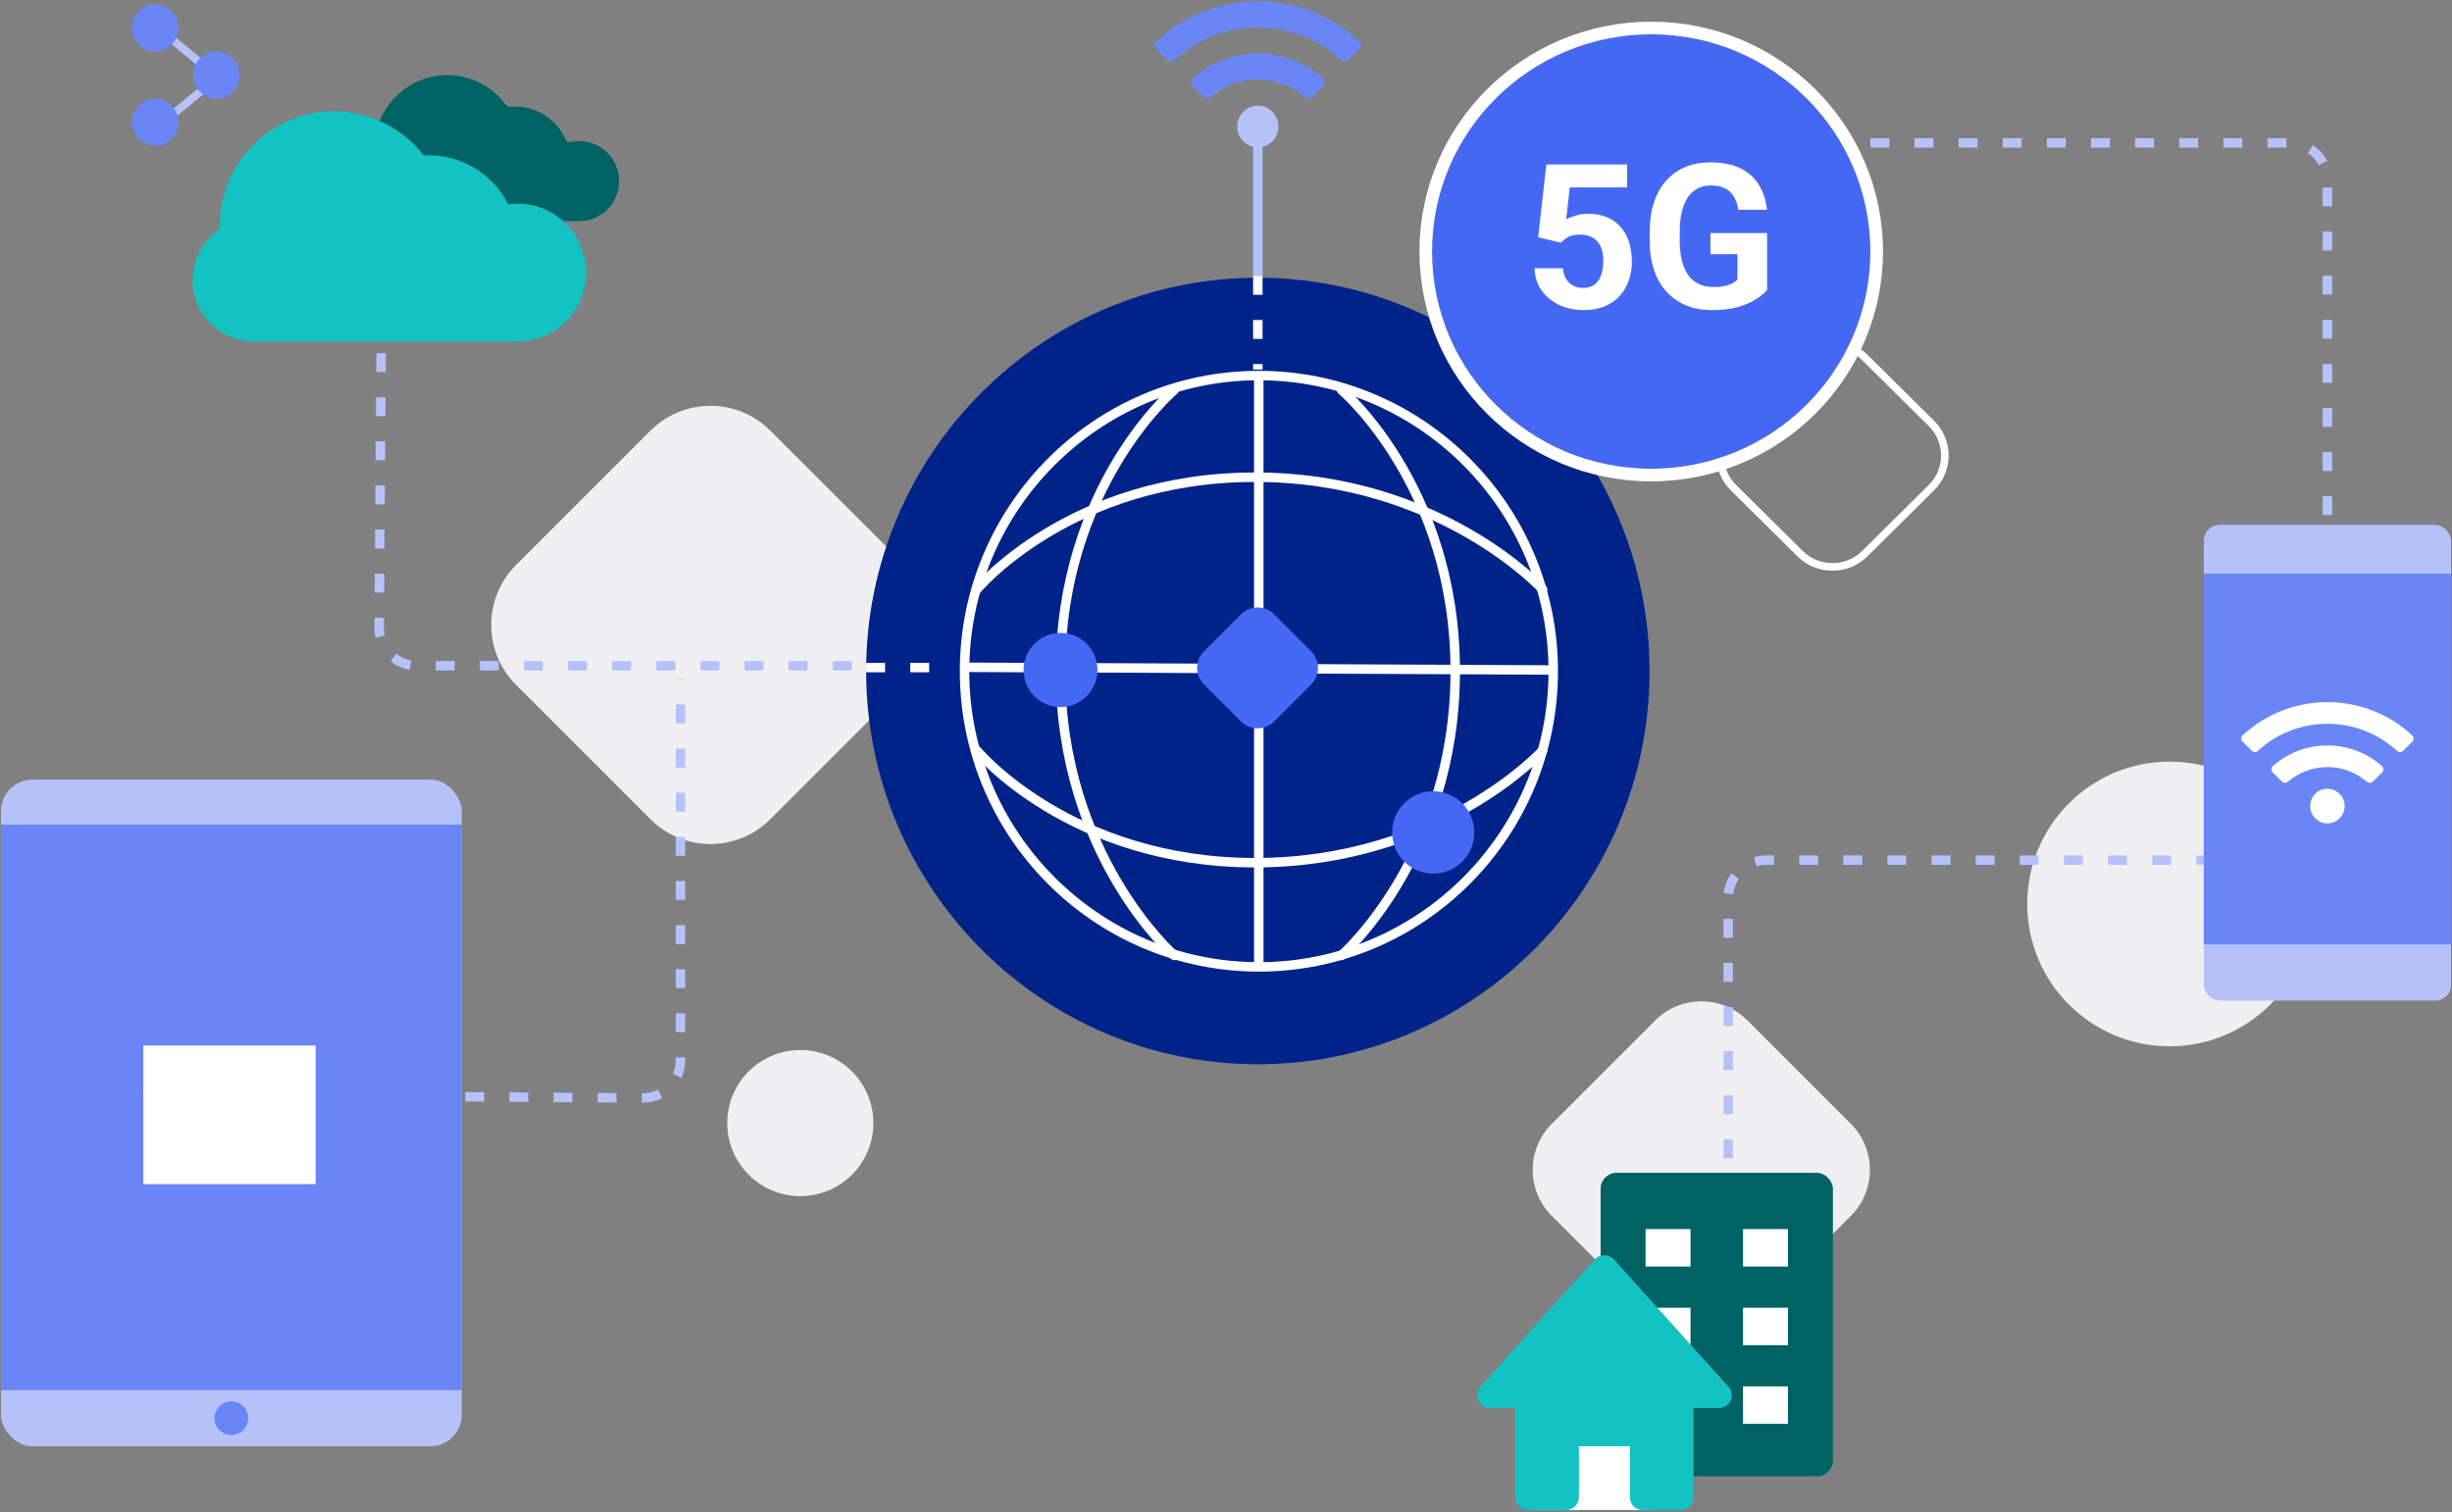 <svg width="778" height="480" viewBox="0 0 778 480" fill="none" xmlns="http://www.w3.org/2000/svg">
<rect x="0" y="0" width="778" height="480" fill="#808080" stroke="none"/>
<path fill-rule="evenodd" clip-rule="evenodd" d="M244.421 136.677L287.066 179.323C297.568 189.825 297.568 206.852 287.066 217.354L244.421 260C233.919 270.502 216.891 270.502 206.389 260L163.744 217.354C153.242 206.852 153.242 189.825 163.744 179.323L206.389 136.677C216.891 126.175 233.919 126.175 244.421 136.677Z" fill="#EFEFF1"/>
<path fill-rule="evenodd" clip-rule="evenodd" d="M554.438 323.86L587.243 356.664C595.321 364.742 595.321 377.84 587.243 385.919L554.438 418.723C546.36 426.802 533.262 426.802 525.183 418.723L492.379 385.919C484.301 377.84 484.301 364.742 492.379 356.664L525.183 323.86C533.262 315.781 546.36 315.781 554.438 323.86Z" fill="#EFEFF1"/>
<circle cx="688.396" cy="286.896" r="45.17" fill="#EFEFF1"/>
<circle cx="253.933" cy="356.433" r="23.179" fill="#EFEFF1"/>
<path fill-rule="evenodd" clip-rule="evenodd" d="M274.821 212.96C274.821 144.134 330.573 88.148 399.103 88.148C467.63 88.148 523.386 144.134 523.386 212.96C523.386 281.778 467.63 337.771 399.103 337.771C330.573 337.771 274.821 281.778 274.821 212.96Z" fill="#00238A"/>
<path d="M399.4 119.191V306.867" stroke="white" stroke-width="3"/>
<path d="M372.585 123.738C372.585 123.738 336.488 154.275 336.488 212.99C336.488 271.704 372.585 303.229 372.585 303.229" stroke="white" stroke-width="3" stroke-linecap="round" stroke-linejoin="round"/>
<path d="M425.639 123.738C425.639 123.738 461.736 154.275 461.736 212.99C461.736 271.704 425.639 303.229 425.639 303.229" stroke="white" stroke-width="3" stroke-linecap="round" stroke-linejoin="round"/>
<path d="M489.452 238.226C489.452 238.226 456.927 273.797 398.212 273.797C339.498 273.797 309.961 238.226 309.961 238.226" stroke="white" stroke-width="3" stroke-linecap="round" stroke-linejoin="round"/>
<path d="M489.452 187.024C489.452 187.024 456.927 151.453 398.212 151.453C339.498 151.453 309.961 187.024 309.961 187.024" stroke="white" stroke-width="3" stroke-linecap="round" stroke-linejoin="round"/>
<path d="M492.835 212.644L306.044 211.771" stroke="white" stroke-width="3"/>
<path d="M399.44 306.867C347.941 306.867 306.044 264.769 306.044 213.029C306.044 161.283 347.941 119.191 399.44 119.191C450.936 119.191 492.835 161.283 492.835 213.029C492.835 264.769 450.936 306.867 399.44 306.867" stroke="white" stroke-width="3"/>
<path fill-rule="evenodd" clip-rule="evenodd" d="M348.214 212.647C348.214 219.152 342.965 224.426 336.491 224.426C330.012 224.426 324.762 219.152 324.762 212.647C324.762 206.137 330.012 200.863 336.491 200.863C342.965 200.863 348.214 206.137 348.214 212.647Z" fill="#4568F4"/>
<path fill-rule="evenodd" clip-rule="evenodd" d="M467.759 264.193C467.759 271.414 461.932 277.268 454.74 277.268C447.554 277.268 441.727 271.414 441.727 264.193C441.727 256.968 447.554 251.113 454.74 251.113C461.932 251.113 467.759 256.968 467.759 264.193Z" fill="#4568F4"/>
<path fill-rule="evenodd" clip-rule="evenodd" d="M404.256 194.966L416.017 206.728C418.913 209.625 418.913 214.321 416.017 217.218L404.256 228.981C401.36 231.878 396.664 231.878 393.767 228.981L382.006 217.218C379.11 214.321 379.11 209.625 382.006 206.728L393.767 194.966C396.664 192.069 401.36 192.069 404.256 194.966Z" fill="#4568F4"/>
<path d="M702.864 272.985H560.336C553.709 272.985 548.336 278.358 548.336 284.985V421.57" stroke="#B5C2FA" stroke-width="3" stroke-dasharray="6 8"/>
<path d="M121.124 84.07L120.314 199.207C120.267 205.867 125.653 211.291 132.313 211.291H274.821" stroke="#B5C2FA" stroke-width="3" stroke-dasharray="6 8"/>
<path d="M119.634 347.908L203.837 348.473C210.496 348.518 215.917 343.133 215.917 336.474V215.422" stroke="#B5C2FA" stroke-width="3" stroke-dasharray="6 8"/>
<path d="M593.453 45.355H726.472C733.099 45.355 738.472 50.728 738.472 57.355V174.41" stroke="#B5C2FA" stroke-width="3" stroke-dasharray="6 8"/>
<path d="M399.103 45.95V87.554" stroke="#B5C2FA" stroke-width="3"/>
<path d="M399.103 87.555V117.272" stroke="white" stroke-width="3" stroke-dasharray="6 8"/>
<path d="M274.821 211.867H302.636" stroke="white" stroke-width="3" stroke-dasharray="6 8"/>
<path d="M71.46 26.461L51.273 9.791" stroke="#B5C2FA" stroke-width="2.52"/>
<path d="M51.329 39.192L71.516 22.521" stroke="#B5C2FA" stroke-width="2.52"/>
<ellipse cx="49.26" cy="8.864" rx="7.356" ry="7.489" fill="#6A86F6"/>
<ellipse cx="68.652" cy="23.84" rx="7.356" ry="7.489" fill="#6A86F6"/>
<ellipse cx="7.356" cy="7.489" rx="7.356" ry="7.489" transform="matrix(-1 0 0 1 56.615 31.328)" fill="#6A86F6"/>
<path fill-rule="evenodd" clip-rule="evenodd" d="M183.771 44.778C190.754 44.778 196.433 50.483 196.433 57.497C196.433 64.508 190.754 70.213 183.771 70.213H123.6C117.569 70.213 112.666 65.288 112.666 59.233C112.666 55.313 114.774 51.659 118.169 49.695C118.642 49.422 118.922 48.901 118.887 48.353C118.861 47.907 118.847 47.461 118.847 47.021C118.847 34.238 129.204 23.84 141.935 23.84C149.273 23.84 156.235 27.386 160.559 33.322C160.861 33.737 161.352 33.966 161.865 33.911C169.275 33.163 176.456 37.384 179.442 44.236C179.719 44.865 180.382 45.224 181.071 45.068C181.948 44.877 182.857 44.778 183.771 44.778Z" fill="#006262"/>
<path fill-rule="evenodd" clip-rule="evenodd" d="M80.362 108.354H164.294C176.251 108.354 185.979 98.546 185.979 86.495C185.979 74.439 176.251 64.631 164.294 64.631C163.272 64.631 162.258 64.704 161.26 64.842C156.231 54.856 145.683 48.641 134.478 49.343C127.659 40.541 117.074 35.316 105.937 35.316C85.962 35.316 69.708 51.696 69.708 71.827C69.708 72.123 69.712 72.419 69.72 72.716C64.365 76.309 61.087 82.41 61.087 88.925C61.087 99.637 69.732 108.354 80.362 108.354Z" fill="#13C2C2"/>
<rect x="507.868" y="372.242" width="73.698" height="96.283" rx="5" fill="#006262"/>
<rect x="522.132" y="390.074" width="14.264" height="11.887" fill="white"/>
<rect x="553.038" y="390.074" width="14.264" height="11.887" fill="white"/>
<rect x="522.132" y="415.035" width="14.264" height="11.887" fill="white"/>
<rect x="553.038" y="415.035" width="14.264" height="11.887" fill="white"/>
<rect x="522.132" y="439.996" width="14.264" height="11.887" fill="white"/>
<rect x="553.038" y="439.996" width="14.264" height="11.887" fill="white"/>
<rect x="486.471" y="439.996" width="36.849" height="39.227" fill="white"/>
<path d="M512.054 399.675C510.523 397.968 507.581 397.968 506.049 399.675L469.68 440.119C468.61 441.306 468.341 443.012 468.993 444.471C469.639 445.931 471.086 446.869 472.682 446.869H480.764V475.18C480.764 477.414 482.574 479.225 484.805 479.225H496.929C499.16 479.225 500.97 477.414 500.97 475.18V459.003H517.134V475.18C517.134 477.414 518.943 479.225 521.175 479.225H533.298C535.53 479.225 537.339 477.414 537.339 475.18V446.869H545.421C547.02 446.876 548.472 445.937 549.123 444.475C549.773 443.012 549.499 441.304 548.424 440.119L512.054 399.675Z" fill="#13C2C2"/>
<path d="M612.827 134.382L591.686 113.438C586.012 107.817 576.818 107.817 571.144 113.438L550.003 134.382C544.323 140.009 544.323 149.138 550.003 154.765L571.144 175.709C576.818 181.331 586.012 181.331 591.686 175.709L612.827 154.765C618.507 149.138 618.507 140.009 612.827 134.382Z" stroke="white" stroke-width="2.4"/>
<path d="M399.103 33.535C395.492 33.535 392.565 36.5 392.565 40.158C392.565 43.816 395.492 46.781 399.103 46.781C402.714 46.781 405.641 43.816 405.641 40.158C405.641 36.5 402.714 33.535 399.103 33.535Z" fill="#B5C2FA"/>
<path d="M431.272 13.137C413.174 -3.82 385.026 -3.814 366.934 13.137C366.254 13.775 366.241 14.854 366.899 15.515L370.396 19.03C371.024 19.662 372.033 19.675 372.685 19.07C387.591 5.237 410.614 5.234 425.523 19.07C426.175 19.675 427.184 19.661 427.811 19.03L431.309 15.515C431.966 14.854 431.952 13.775 431.272 13.137Z" fill="#6A86F6"/>
<path d="M419.806 24.887C408.032 14.339 390.161 14.351 378.4 24.887C377.695 25.518 377.672 26.614 378.342 27.282L381.86 30.8C382.473 31.412 383.459 31.454 384.112 30.883C392.688 23.373 405.538 23.39 414.093 30.883C414.746 31.454 415.732 31.413 416.345 30.8L419.863 27.282C420.534 26.614 420.51 25.517 419.806 24.887Z" fill="#6A86F6"/>
<g style="mix-blend-mode:multiply">
<ellipse cx="523.915" cy="79.826" rx="69.538" ry="68.944" fill="#4568F4"/>
</g>
<path d="M523.915 150.77C563.408 150.77 595.453 119.023 595.453 79.826C595.453 40.629 563.408 8.883 523.915 8.883C484.422 8.883 452.377 40.629 452.377 79.826C452.377 119.023 484.422 150.77 523.915 150.77Z" stroke="white" stroke-width="4"/>
<path d="M495.253 77.029L488.048 75.306L490.648 52.189H516.271V59.487H498.072L496.944 69.605C497.55 69.25 498.469 68.874 499.701 68.477C500.933 68.06 502.311 67.851 503.836 67.851C506.049 67.851 508.012 68.195 509.725 68.885C511.437 69.574 512.888 70.576 514.079 71.892C515.29 73.207 516.209 74.815 516.835 76.716C517.462 78.616 517.775 80.767 517.775 83.168C517.775 85.194 517.462 87.126 516.835 88.963C516.209 90.78 515.258 92.409 513.985 93.85C512.711 95.27 511.113 96.387 509.192 97.202C507.271 98.016 504.995 98.423 502.363 98.423C500.4 98.423 498.5 98.131 496.662 97.546C494.846 96.962 493.206 96.095 491.744 94.946C490.303 93.798 489.145 92.409 488.267 90.78C487.411 89.13 486.962 87.251 486.92 85.142H495.879C496.005 86.437 496.339 87.554 496.882 88.494C497.445 89.412 498.187 90.122 499.106 90.624C500.024 91.125 501.1 91.375 502.332 91.375C503.481 91.375 504.462 91.156 505.276 90.718C506.091 90.279 506.749 89.674 507.25 88.901C507.751 88.107 508.117 87.188 508.346 86.144C508.597 85.079 508.722 83.931 508.722 82.699C508.722 81.466 508.576 80.349 508.284 79.347C507.991 78.344 507.542 77.478 506.937 76.747C506.331 76.016 505.558 75.452 504.619 75.055C503.7 74.659 502.624 74.46 501.392 74.46C499.722 74.46 498.427 74.721 497.508 75.243C496.61 75.766 495.858 76.361 495.253 77.029ZM560.689 73.959V92.033C559.979 92.889 558.883 93.819 557.4 94.821C555.917 95.803 554.007 96.648 551.668 97.358C549.329 98.068 546.499 98.423 543.179 98.423C540.234 98.423 537.551 97.943 535.128 96.982C532.706 96.001 530.618 94.57 528.864 92.691C527.13 90.812 525.794 88.514 524.854 85.8C523.914 83.064 523.445 79.942 523.445 76.434V73.583C523.445 70.075 523.894 66.953 524.791 64.217C525.71 61.482 527.015 59.174 528.707 57.295C530.398 55.415 532.414 53.985 534.753 53.003C537.091 52.022 539.691 51.531 542.552 51.531C546.52 51.531 549.778 52.178 552.325 53.473C554.873 54.747 556.815 56.522 558.152 58.798C559.509 61.054 560.344 63.643 560.658 66.567H551.542C551.313 65.021 550.874 63.674 550.227 62.526C549.579 61.377 548.65 60.479 547.439 59.832C546.249 59.185 544.703 58.861 542.803 58.861C541.237 58.861 539.838 59.185 538.605 59.832C537.394 60.458 536.371 61.388 535.536 62.62C534.7 63.852 534.063 65.376 533.625 67.193C533.186 69.01 532.967 71.119 532.967 73.521V76.434C532.967 78.814 533.197 80.924 533.656 82.761C534.116 84.578 534.794 86.113 535.692 87.366C536.611 88.598 537.739 89.527 539.075 90.154C540.412 90.78 541.968 91.094 543.743 91.094C545.225 91.094 546.457 90.968 547.439 90.718C548.441 90.467 549.245 90.164 549.851 89.809C550.477 89.433 550.958 89.078 551.292 88.744V80.662H542.709V73.959H560.689Z" fill="white"/>
<rect x="699.246" y="166.602" width="78.453" height="150.963" rx="5" fill="#B5C2FA"/>
<rect x="699.246" y="182.055" width="78.453" height="117.679" fill="#6A86F6"/>
<path fill-rule="evenodd" clip-rule="evenodd" d="M765.376 233.395C750.239 219.319 726.697 219.324 711.567 233.395C710.998 233.924 710.987 234.82 711.537 235.369L714.462 238.287C714.987 238.811 715.831 238.823 716.376 238.32C728.843 226.837 748.098 226.834 760.568 238.32C761.113 238.823 761.957 238.811 762.482 238.287L765.407 235.369C765.956 234.82 765.945 233.924 765.376 233.395ZM738.471 250.328C735.451 250.328 733.003 252.789 733.003 255.826C733.003 258.862 735.451 261.323 738.471 261.323C741.491 261.323 743.939 258.862 743.939 255.826C743.939 252.789 741.491 250.328 738.471 250.328ZM721.156 243.147C730.992 234.401 745.939 234.392 755.787 243.147C756.375 243.671 756.395 244.581 755.835 245.136L752.892 248.056C752.38 248.565 751.554 248.599 751.008 248.124C743.853 241.904 733.106 241.891 725.934 248.124C725.388 248.599 724.562 248.564 724.05 248.056L721.107 245.136C720.548 244.581 720.566 243.671 721.156 243.147Z" fill="white"/>
<rect x="0.301" y="247.43" width="146.208" height="211.585" rx="10" fill="#B5C2FA"/>
<rect x="0.301" y="261.695" width="146.208" height="179.491" fill="#6A86F6"/>
<circle cx="73.405" cy="450.099" r="5.349" fill="#6A86F6"/>
<rect x="45.471" y="331.828" width="54.679" height="43.981" fill="white"/>
<path fill-rule="evenodd" clip-rule="evenodd" d="M99.715 345.134C84.578 331.057 61.036 331.062 45.906 345.134C45.337 345.663 45.325 346.559 45.876 347.108L48.801 350.026C49.325 350.55 50.17 350.561 50.715 350.058C63.182 338.575 82.437 338.573 94.907 350.058C95.452 350.561 96.296 350.549 96.82 350.026L99.746 347.108C100.295 346.559 100.284 345.663 99.715 345.134ZM72.81 362.066C69.79 362.066 67.342 364.527 67.342 367.564C67.342 370.6 69.79 373.061 72.81 373.061C75.83 373.061 78.278 370.6 78.278 367.564C78.278 364.527 75.83 362.066 72.81 362.066ZM55.495 354.885C65.331 346.139 80.278 346.13 90.126 354.885C90.714 355.409 90.734 356.319 90.174 356.874L87.231 359.794C86.719 360.303 85.893 360.337 85.347 359.862C78.192 353.642 67.445 353.629 60.273 359.862C59.727 360.337 58.901 360.302 58.389 359.794L55.446 356.874C54.887 356.319 54.905 355.409 55.495 354.885Z" fill="white"/>
</svg>
